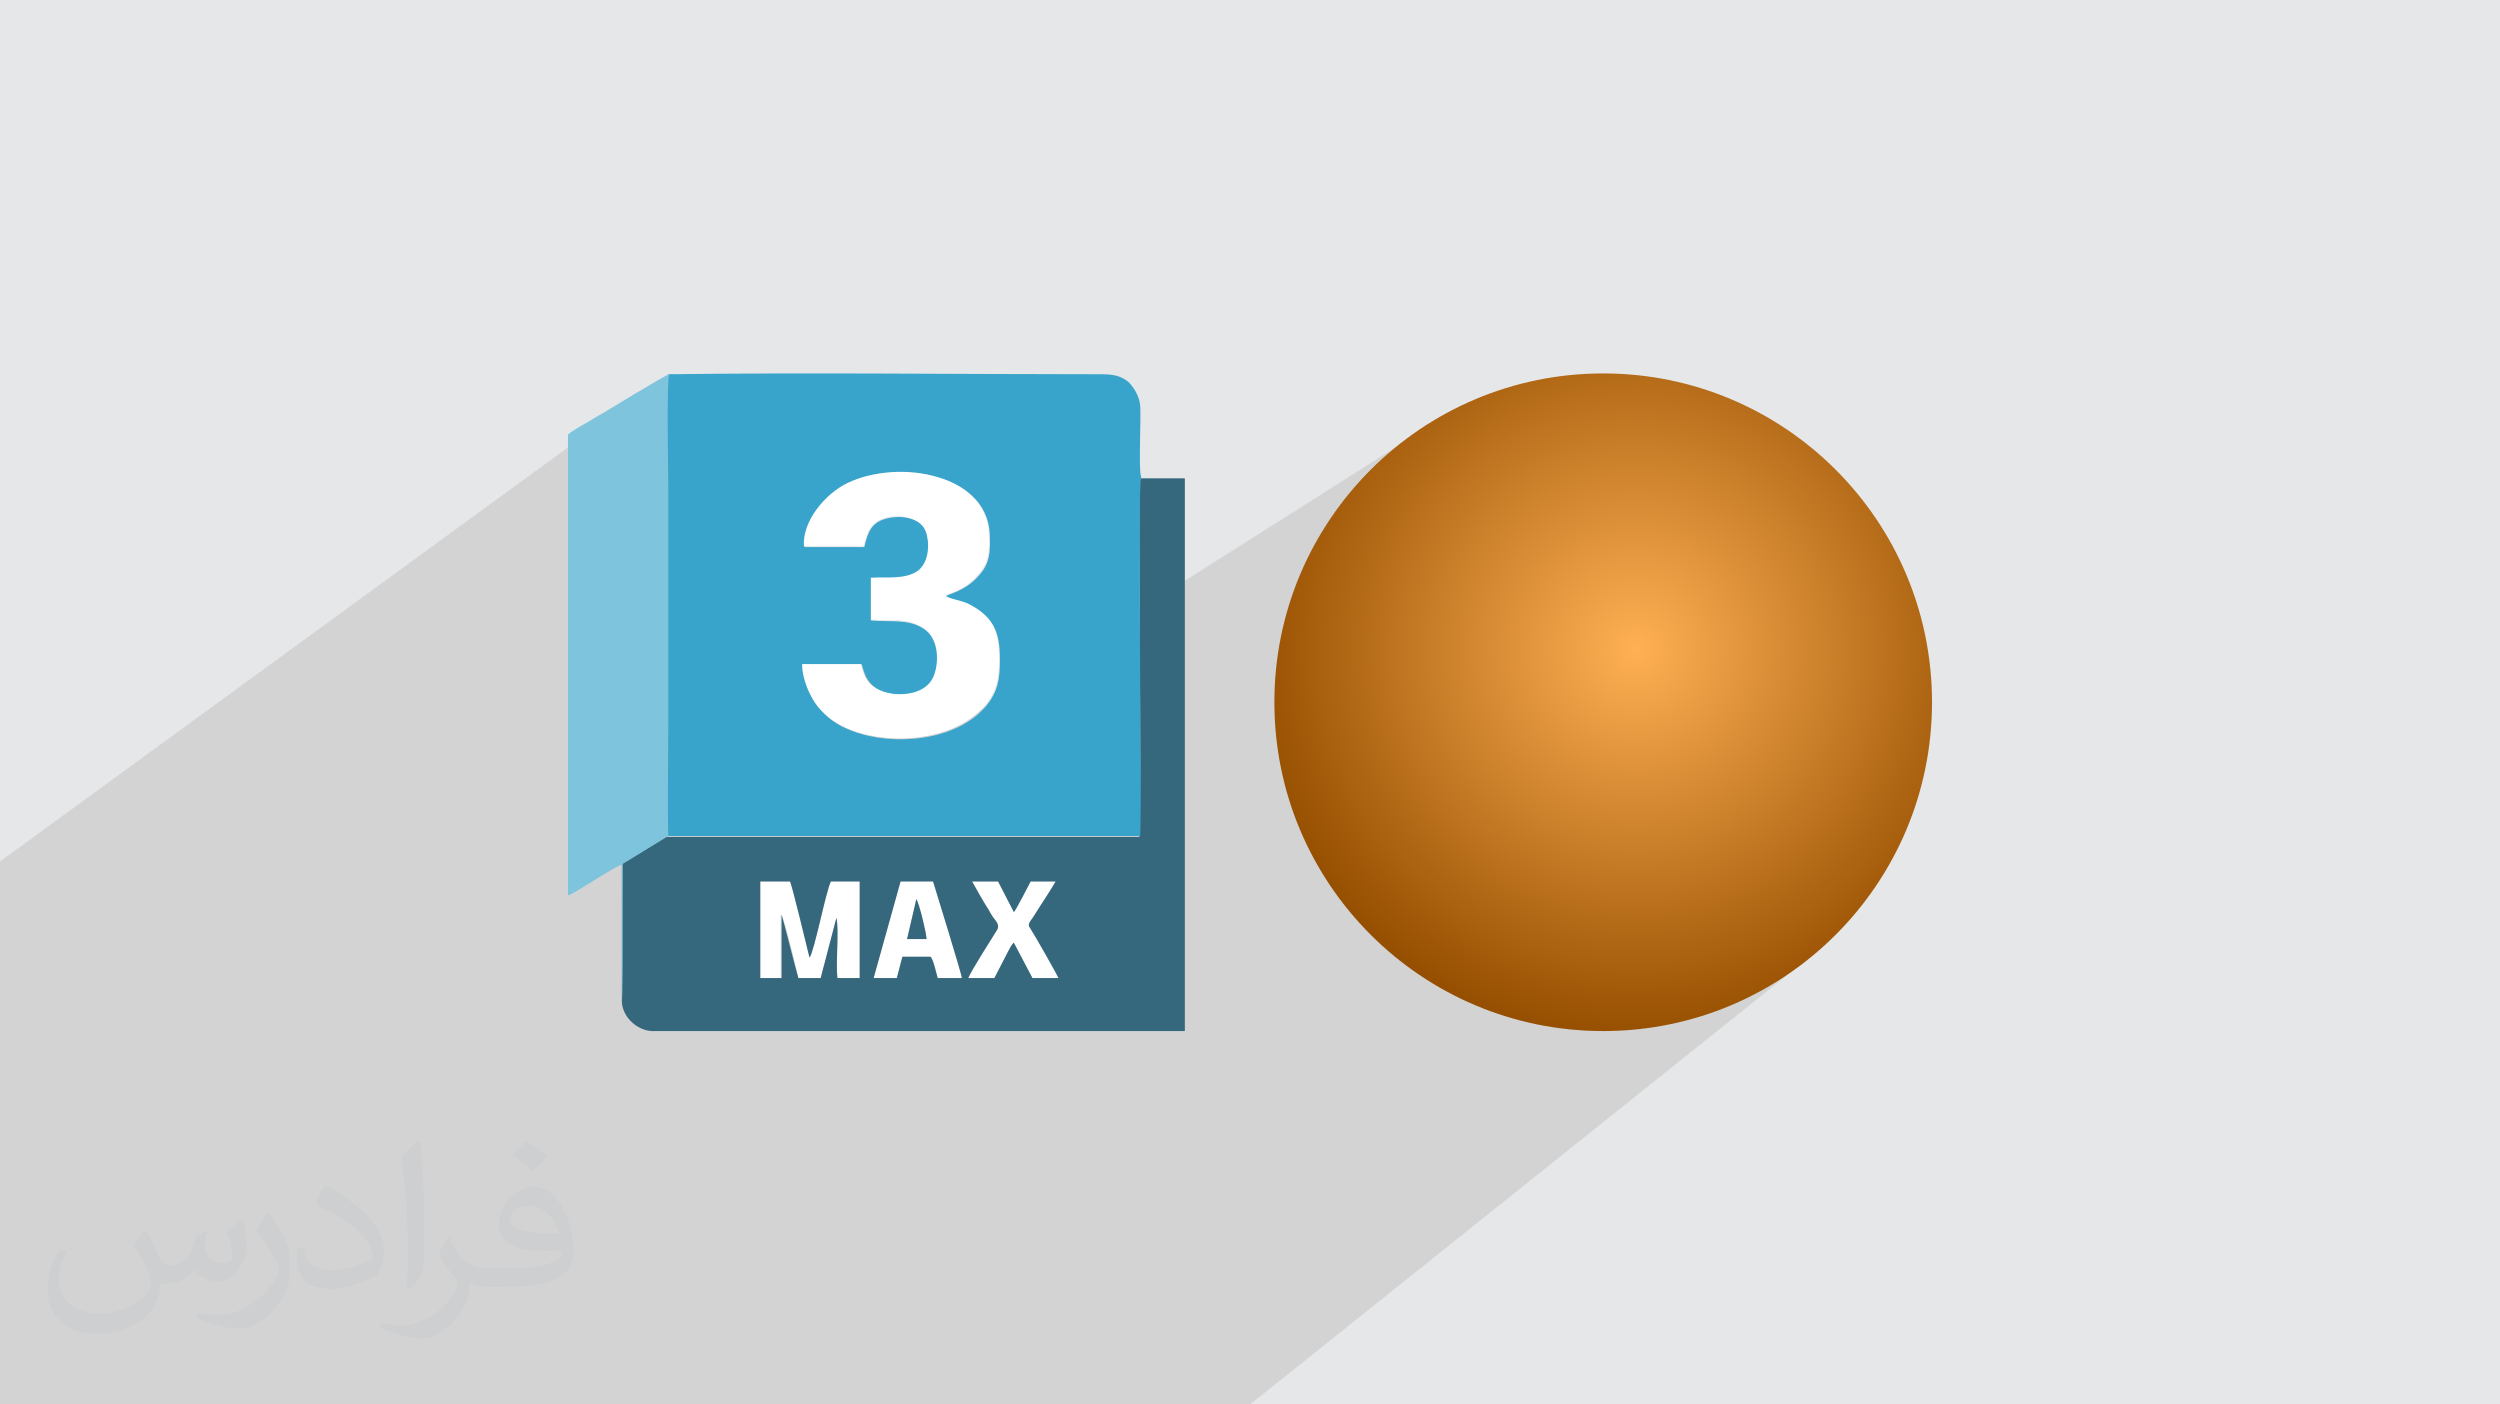 <?xml version="1.0" encoding="UTF-8"?>
<!DOCTYPE svg PUBLIC "-//W3C//DTD SVG 1.0//EN" "http://www.w3.org/TR/2001/REC-SVG-20010904/DTD/svg10.dtd">
<!-- Creator: CorelDRAW -->
<svg xmlns="http://www.w3.org/2000/svg" xml:space="preserve" width="94.192mm" height="52.917mm" version="1.0" style="shape-rendering:geometricPrecision; text-rendering:geometricPrecision; image-rendering:optimizeQuality; fill-rule:evenodd; clip-rule:evenodd"
viewBox="0 0 9404.92 5283.66"
 xmlns:xlink="http://www.w3.org/1999/xlink"
 xmlns:xodm="http://www.corel.com/coreldraw/odm/2003">
 <defs>
  <style type="text/css">
   <![CDATA[
    .fil4 {fill:#35677D}
    .fil5 {fill:#38A4CB}
    .fil6 {fill:#7EC4DD}
    .fil3 {fill:white}
    .fil1 {fill:#373435;fill-opacity:0.031}
    .fil2 {fill:#2B2A29;fill-opacity:0.102}
    .fil0 {fill:#E6E7E8}
    .fil7 {fill:url(#id0)}
   ]]>
  </style>
  <radialGradient id="id0" gradientUnits="userSpaceOnUse" gradientTransform="matrix(1.111 -0 -0 1.111 -684 -272)" cx="6154.87" cy="2443.91" r="1312.65" fx="6154.87" fy="2443.91">
   <stop offset="0" style="stop-opacity:1; stop-color:#FFB054"/>
   <stop offset="1" style="stop-opacity:1; stop-color:#964F00"/>
  </radialGradient>
 </defs>
 <g id="Layer_x0020_1">
  <polygon class="fil0" points="-0,0 9404.92,0 9404.92,5283.66 -0,5283.66 "/>
  <path class="fil1" d="M548.54 4627.69c17.95,27.21 29.6,53.36 40.96,82.43 8.45,16.91 12.93,48.09 52.57,48.09 11.61,0 28.28,-3.42 43.06,-11.61 16.63,-8.73 29.32,-21.94 35.94,-42l15.85 -53.36 38.57 -19.02 2.64 2.64c-5.27,20.09 -6.59,39.36 -6.59,54.43 0,44.63 38.57,61.56 69.22,61.56 17.95,0 34.09,-8.73 34.09,-25.11 0,-21.13 -8.98,-57.06 -20.62,-89.29 17.95,-17.95 35.94,-35.94 56.53,-50.47l3.17 1.6c8.98,38.04 14,75.56 14,100.66 0,24.57 -10.83,51.79 -19.81,69.49 -18.49,34.87 -51.25,62.62 -90.87,62.62 -30.1,0 -63.65,-15.07 -86.66,-43.06l-1.32 0c-21.66,26.96 -55.22,51.25 -108.86,51.25l-16.63 0c-2.64,35.41 -10.29,60.49 -21.94,82.95 -31.95,62.34 -126.81,106.47 -216.1,106.47 -124.17,0 -186.51,-71.59 -186.51,-166.96 0,-58.91 19.27,-113.6 48.88,-152.42l24.29 10.04c-18.49,35.41 -30.91,68.68 -30.91,101.45 0,89.29 72.66,131.83 156.4,131.83 77.68,0 173.83,-49.41 191.28,-106.72 -6.59,-62.62 -30.1,-91.93 -66.04,-148.99 10.83,-19.02 24.83,-38.04 42.28,-58.38l3.17 0 0 0 0 0 -0.02 -0.09zm1432.13 -336.04c26.15,16.39 51.79,35.66 76.87,57.85 -14,19.81 -31.45,37.79 -53.11,53.64 -25.11,-20.34 -50.19,-37.79 -75.84,-56.27 17.42,-19.55 34.62,-38.29 52.04,-55.22l0 0 0 0 0 0 0 0 0 0 0.03 0zm13.47 244.11c-42.28,0 -76.87,27.75 -76.87,48.34 0,44.13 84.53,57.85 185.72,57.31 -12.68,-51.79 -57.06,-105.68 -108.86,-105.68l0.01 0.03zm-94.86 236.19c54.96,0 103.04,-1.6 139.74,-10.83 40.96,-10.29 75.56,-30.91 75.56,-45.17 0,-3.7 0,-8.19 -1.32,-11.89 -22.98,2.11 -49.41,2.11 -72.38,2.11 -74.49,0 -131.55,-16.91 -154.02,-58.66 -5.55,-11.61 -9.51,-24.57 -9.51,-39.36 0,-40.43 17.42,-79.79 48.09,-107 25.61,-22.45 53.89,-36.44 82.67,-36.44 52.04,0 93.51,41.75 122.57,107.54 15.85,35.94 26.68,77.4 26.68,129.72 0,34.87 -9.51,64.19 -31.17,85.85 -40.43,39.11 -114.92,53.89 -229.04,53.89l-51.79 0 0 0 -13.47 0c-28.28,0 -48.62,-5.02 -64.72,-17.42l-2.64 0c0.79,6.59 1.32,12.93 1.32,19.02 0,25.61 -8.45,58.38 -25.61,84.53 -50.72,75.3 -105.68,108.04 -153.24,108.04 -48.09,0 -107,-18.49 -160.11,-42.54l9.51 -18.49c17.17,7.13 40.96,11.89 73.7,11.89 85.85,0 198.66,-82.43 212.66,-163 -3.17,-6.59 -8.98,-15.32 -17.17,-24.57 -25.11,-29.85 -40.96,-54.68 -55.75,-80.83 12.68,-25.11 24.29,-45.17 35.13,-63.4l4.49 -0.53c36.72,74.77 69.99,117.55 144.23,117.55l11.61 0 0 0 53.89 0 0 0 0 0 0 0 0 0 0 0 0.09 0.01zm-371.98 79c6.34,-34.34 6.87,-72.91 6.87,-108.86l0 -53.36c0,-99.6 -12.68,-244.36 -22.98,-338.68 17.95,-19.27 43.06,-42 62.87,-57.31l5.81 1.6c13.47,118.62 16.63,256 16.63,383.06 0,33.3 -1.32,65.79 -4.49,89.55 -1.85,30.1 -19.27,52.83 -56.53,87.7l-8.19 -3.7zm-382.8 -157.19c1.85,46.77 24.83,83.49 105.15,83.49 49.93,0 92.19,-12.93 138.96,-35.13 8.45,-3.7 12.93,-8.73 12.93,-12.93 0,-29.32 -22.45,-68.15 -60.23,-103.55 -36.72,-33.3 -85.34,-62.62 -130.76,-82.18 -15.6,-6.59 -20.62,-13.47 -20.62,-20.09 0,-13.47 17.95,-41.75 32.77,-62.09l5.02 -0.53c52.04,27.21 110.17,67.64 153.24,112.53 39.11,41.47 63.4,83.49 63.4,129.19 0,33.81 -10.29,65.51 -26.96,95.11 -57.06,28.79 -117.83,50.72 -178.06,50.72 -73.17,0 -123.1,-34.34 -123.1,-114.92 0,-8.73 0,-22.19 3.17,-39.64l25.11 0 0 0 0 0 0 0 0 0 0 0 -0.02 0zm-132.37 -132.9l45.45 73.45c16.63,27.21 32.23,56.81 32.23,103.55l0 59.7c0,48.34 -30.91,100.13 -80.83,151.38 -39.11,34.62 -73.7,49.41 -105.68,49.41 -47.55,0 -101.98,-14.79 -164.85,-41.75l7.13 -18.49c19.81,5.27 42.79,9.77 71.06,9.77 90.36,-0.53 182.8,-66.57 225.08,-147.15 5.02,-9.26 6.87,-17.95 6.87,-24.04 0,-9.26 -5.02,-19.55 -8.98,-28.79 -22.98,-43.31 -48.62,-82.95 -76.87,-119.68 14.79,-23.25 29.6,-45.7 45.7,-67.9l3.7 0.53 0 0 0 0 0 0 0 0 0 0 -0.02 0.01z"/>
  <polygon class="fil2" points="6732.85,3660.69 4702.46,5283.66 -0,5283.66 -0,3240.92 2514.18,1407.94 3574.9,2743.6 5500.9,1523.94 6808.61,3604.03 "/>
  <g id="_2659191117856">
   <g>
    <path class="fil3" d="M3024.4 2054.5l223.67 0c13.97,-59.4 31.44,-94.37 87.36,-108.35 62.86,-13.99 122.29,6.97 143.28,48.94 14,34.98 17.49,115.36 -31.44,150.28 -45.43,31.44 -111.83,21.01 -174.76,24.47l0 160.77c76.85,6.97 139.78,-10.47 199.19,31.44 59.41,38.42 55.89,129.28 38.43,174.72 -20.98,55.93 -83.86,80.37 -153.78,69.89 -108.3,-10.47 -108.3,-87.4 -118.84,-111.83l-223.64 0c0,55.92 31.43,125.8 59.39,160.75 34.92,41.94 73.4,69.9 129.28,90.89 153.76,59.41 398.39,38.43 506.73,-97.86 38.42,-48.93 48.93,-90.89 48.93,-171.22 0,-104.87 -24.47,-164.28 -118.84,-209.69 -27.97,-13.98 -52.4,-17.47 -83.86,-27.96 13.97,-10.47 69.91,-13.97 122.33,-76.85 41.93,-45.44 45.43,-87.41 41.93,-160.77 -6.97,-115.33 -97.86,-178.22 -192.19,-209.68 -111.83,-34.97 -244.63,-24.47 -342.47,20.98 -87.36,41.93 -171.25,146.81 -164.22,237.65l3.49 3.49 0.04 0 0 -0.04 -0.02 -0.02z"/>
    <path class="fil3" d="M2940.53 3441.91c10.47,17.46 55.92,199.19 62.92,237.62l83.86 0 59.41 -227.17c10.47,59.41 -3.49,164.28 3.49,227.17l83.86 0 0 -363.41 -108.34 0c-17.49,31.43 -62.92,265.61 -80.4,286.55 -6.99,-27.97 -66.42,-276.09 -73.4,-286.55l-111.84 0 0 363.41 76.9 0 0 -237.62 3.51 0 0 0 -0.04 0 0.04 0z"/>
    <path class="fil3" d="M3447.31 3382.48c6.95,13.99 34.92,129.32 38.43,150.3l-73.41 0 34.98 -150.3 0 0zm-52.42 216.68l104.86 0c10.48,3.49 24.43,69.89 27.96,80.39l90.89 0c0,-13.97 -97.86,-328.51 -108.34,-363.41l-122.33 0 -101.36 363.41 87.4 0 20.94 -80.39 -0.02 0z"/>
    <path class="fil3" d="M3656.96 3316.12c20.94,31.43 34.98,62.86 52.4,90.89 10.48,17.49 17.49,31.44 27.98,45.43 10.47,14 24.47,27.97 13.97,45.44 -17.47,27.95 -101.36,164.27 -108.34,181.7l97.86 0 52.42 -101.36c3.49,-6.99 14,-27.97 20.94,-31.44l69.91 132.78 97.85 0c-3.49,-13.97 -90.89,-164.22 -104.82,-185.2 -14,-20.98 0,-27.95 10.47,-45.43 27.96,-41.93 59.39,-90.89 83.86,-132.78l-94.35 0c-7.01,13.97 -55.92,108.32 -62.92,115.33l-59.41 -115.33 -97.86 0 0 0 0.07 -0.04 -0.04 0 0 0z"/>
    <path class="fil4" d="M3373.86 3679.55l-87.36 0 101.36 -363.41 122.33 0c10.47,34.92 108.34,349.48 108.34,363.41l-90.89 0c-3.49,-10.47 -17.49,-76.89 -27.98,-80.39l-104.84 0 -21.01 80.39 0 0 0.04 0 0.01 0zm-436.82 0l-76.89 0 0 -363.41 111.83 0c6.97,10.47 66.42,258.6 73.4,286.56 17.47,-20.94 62.86,-255.11 80.4,-286.56l108.3 0 0 363.41 -83.86 0c-6.99,-66.42 6.95,-171.24 -3.49,-227.16l-59.41 227.16 -83.86 0c-10.47,-34.97 -55.93,-216.68 -62.92,-237.62l0 237.62 -3.51 0 0 0 0.08 0 -0.04 0zm719.92 -363.41l97.86 0 59.41 115.33c6.95,-6.96 55.89,-101.36 62.86,-115.33l94.33 0c-24.47,41.93 -55.89,87.36 -83.86,132.78 -14,21.01 -24.47,27.96 -10.48,45.44 13.98,20.98 101.36,174.72 104.83,185.19l-97.86 0 -69.91 -132.82c-6.99,3.49 -17.48,24.47 -20.98,31.44l-52.42 101.36 -97.86 0c3.49,-17.46 90.89,-153.76 108.3,-181.7 10.48,-17.49 -3.49,-31.43 -13.97,-45.43 -10.47,-13.98 -17.49,-31.44 -27.97,-45.44 -17.49,-27.97 -34.98,-59.4 -52.4,-90.89l0 0 0.04 0.07 0.06 0.02 0.03 -0.01zm-1146.27 -171.25l-171.22 104.87 0 520.72c3.49,55.92 55.88,104.86 111.83,108.34l2006.01 0 0 -2079.38 -167.76 0c-10.47,24.47 7,1195.22 -3.49,1348.99l-1778.85 0 3.49 -3.54 0 0 -0.02 0.01z"/>
    <path class="fil4" d="M3412.33 3532.74l73.4 0c0,-20.98 -27.97,-136.27 -38.43,-150.29l-34.97 150.29 0.02 0 -0.02 0z"/>
    <path class="fil5" d="M3024.4 2054.5c-6.96,-90.9 76.9,-195.7 164.26,-237.67 94.35,-45.43 230.63,-55.92 342.47,-20.94 94.37,27.97 185.23,94.36 192.19,209.68 3.49,73.4 0,115.33 -41.93,160.73 -52.4,59.4 -111.83,66.42 -122.33,76.89 27.96,14 52.43,14 83.87,27.97 94.37,48.94 118.84,104.85 118.84,209.68 0,80.35 -10.48,122.33 -48.9,171.25 -108.37,136.26 -352.98,157.25 -506.73,97.86 -55.88,-20.98 -94.39,-48.94 -129.28,-90.9 -27.95,-34.92 -59.39,-101.36 -59.39,-160.76l223.65 0c10.47,24.47 13.97,97.86 118.84,111.83 69.9,6.99 132.82,-13.97 153.76,-69.89 17.49,-45.43 20.98,-136.26 -38.43,-174.76 -59.39,-38.43 -122.33,-24.47 -199.19,-31.44l0 -160.73c62.85,-3.49 125.82,6.97 174.76,-24.47 48.93,-34.92 45.43,-115.33 31.44,-150.26 -17.47,-45.43 -80.4,-62.86 -143.28,-48.93 -59.39,13.99 -73.41,48.93 -87.36,108.34l-223.67 0 -3.49 -3.49 -0.06 -0.04 -0.04 0.06 0.01 -0.01zm-513.71 1090.38l1778.84 0c6.96,-153.76 -10.48,-1324.51 3.49,-1348.99l0 -3.49c-10.48,-17.46 0,-223.66 -3.49,-265.61 -3.5,-38.43 -24.48,-69.89 -45.44,-90.9 -31.44,-24.47 -59.41,-27.95 -108.33,-27.95 -538.21,0 -1090.38,-6.97 -1621.58,0 -10.47,24.47 -3.49,377.45 -3.49,436.84l0 866.73c0,83.86 -3.49,373.95 0,433.36l0 -0.04 -0.02 0.04 0.02 0.01z"/>
    <path class="fil6" d="M2342.92 3249.7l171.25 -104.85c-3.49,-59.4 0,-349.48 0,-433.35l0 -866.74c0,-55.92 -6.97,-412.38 3.49,-436.85 -17.49,3.49 -248.12,146.81 -286.56,167.76 -20.98,13.99 -76.9,41.94 -94.37,59.39l0 1733.42c20.98,-3.49 178.21,-111.83 202.69,-115.36 0,673.25 3.53,685.79 3.53,-3.42l-0.05 0.01z"/>
   </g>
   <circle class="fil7" cx="6031.18" cy="2641.83" r="1236.99"/>
  </g>
 </g>
</svg>
